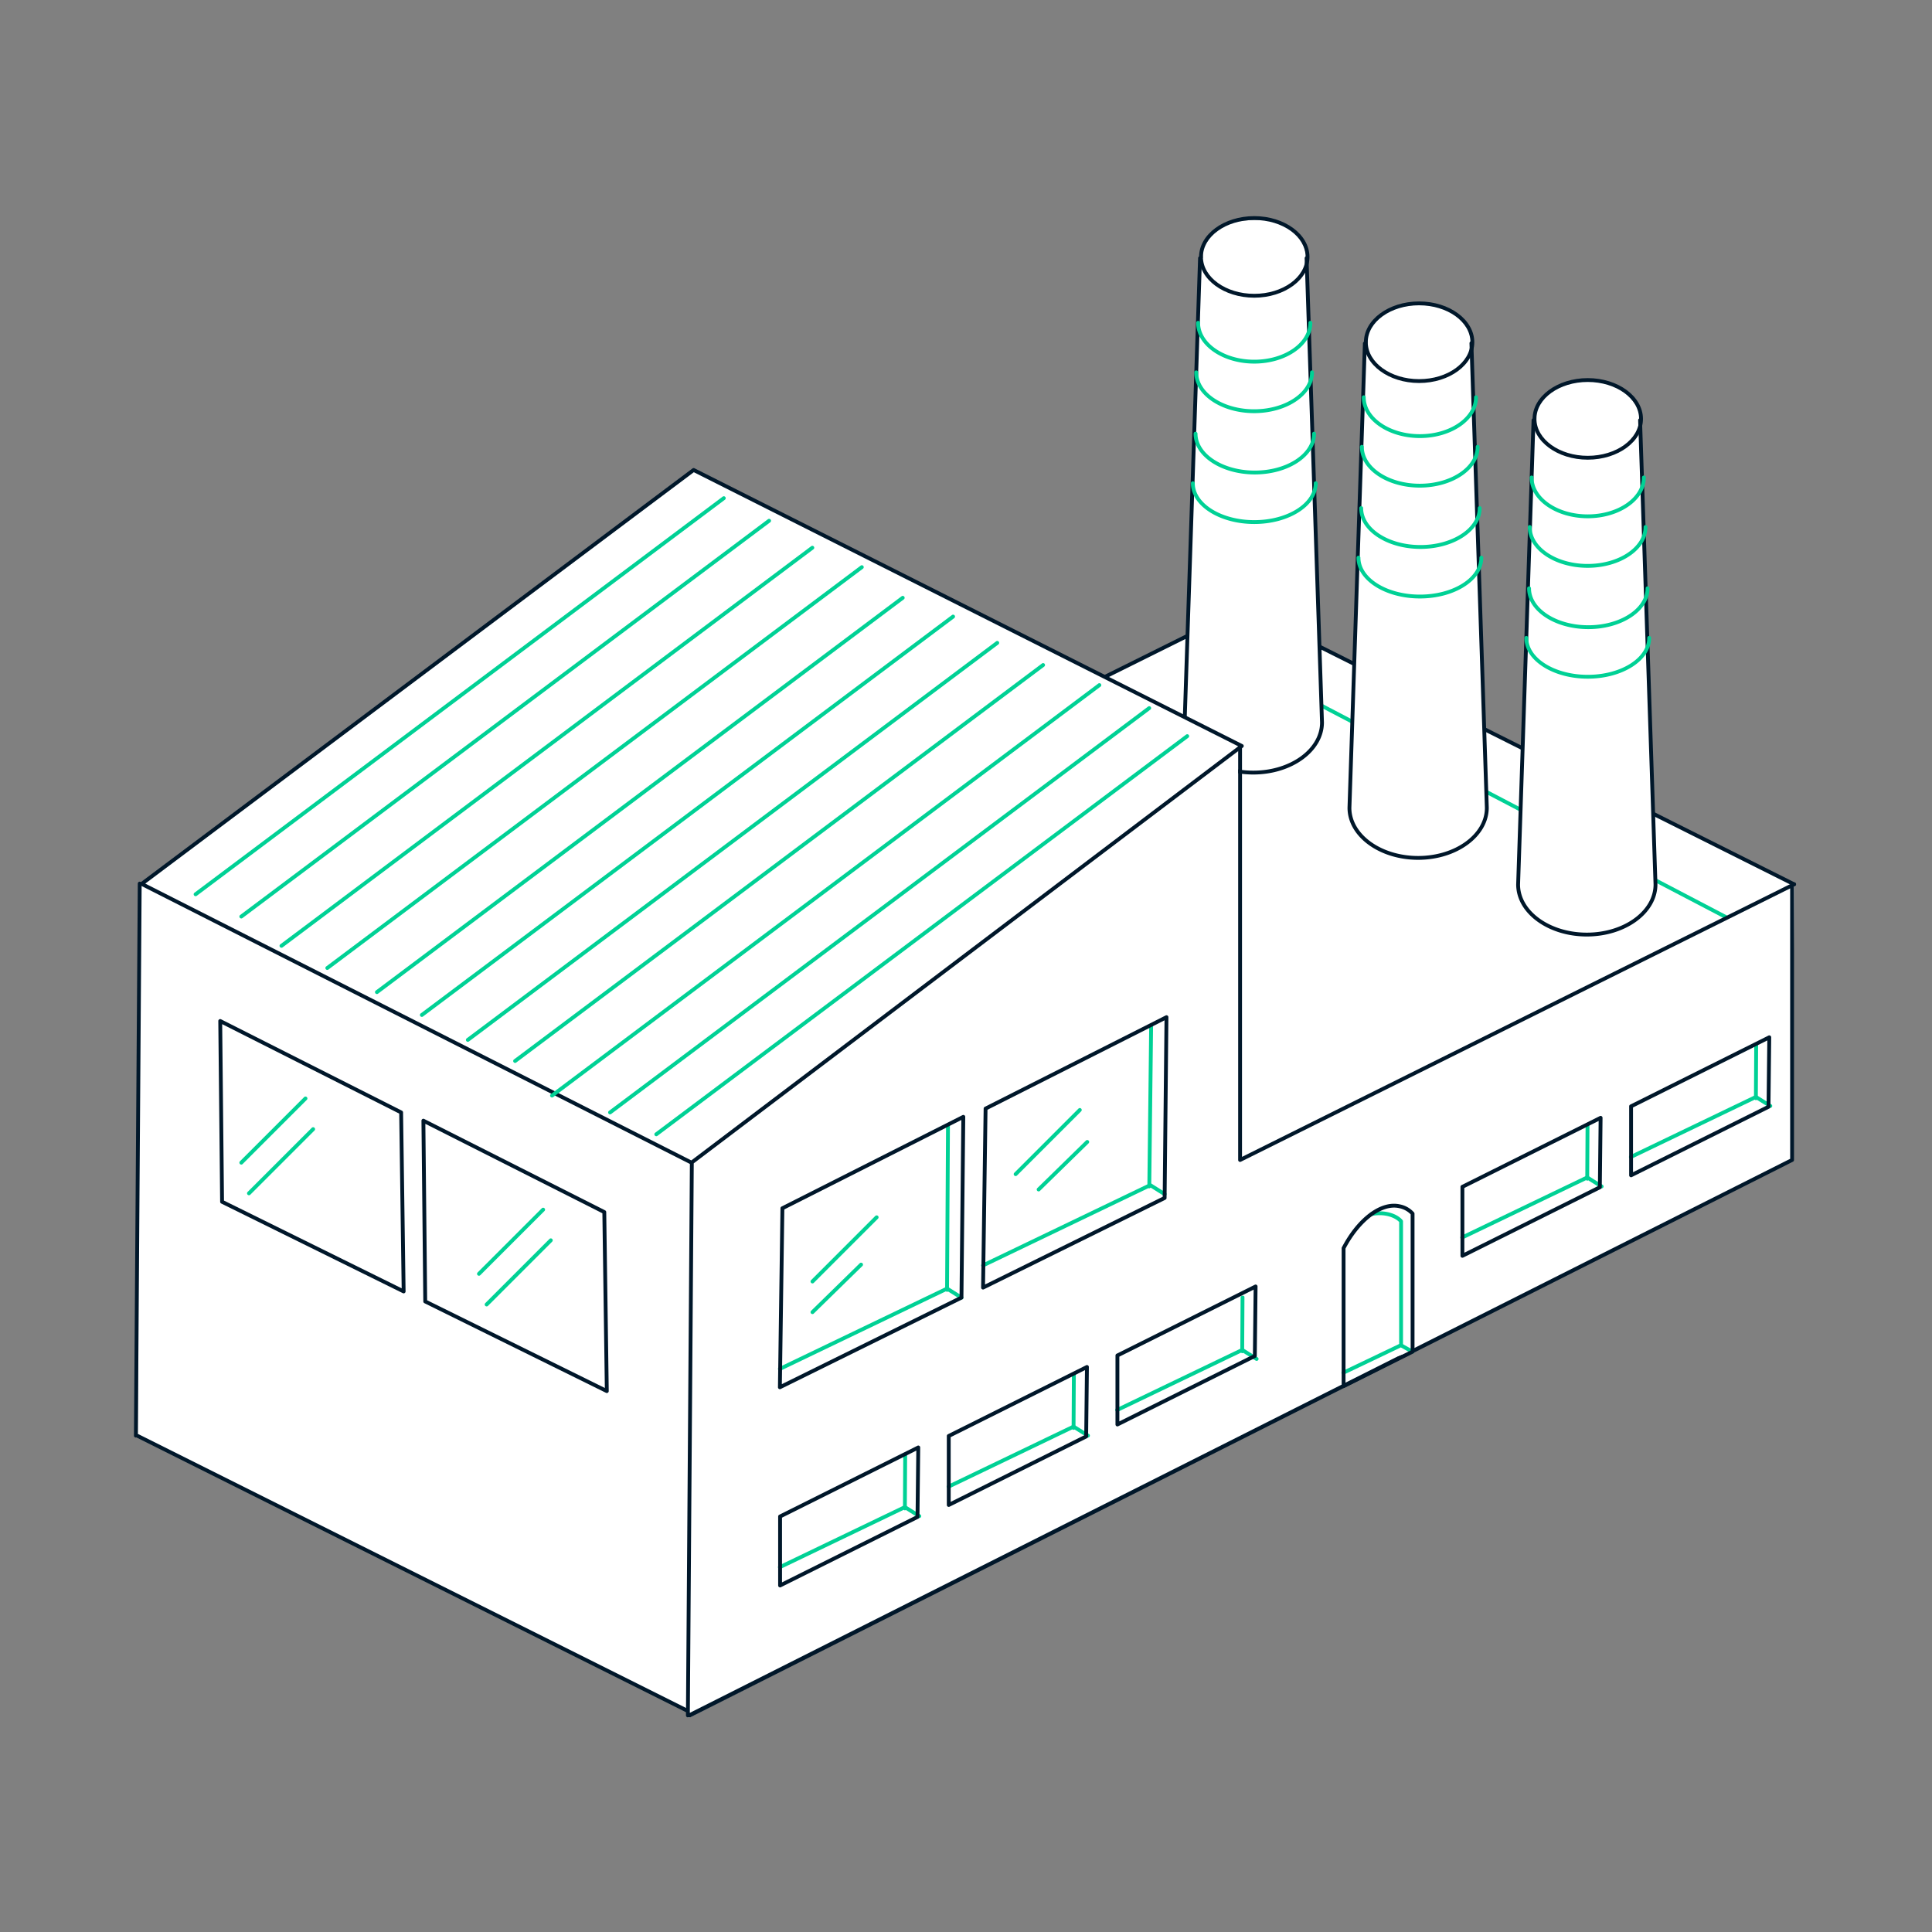 <svg xmlns="http://www.w3.org/2000/svg" viewBox="0 0 504 504.05"><rect x="0" y="0" width="504" height="504.05" fill="#808080" stroke="none"/><defs><style>.cls-1{fill:#fff;}.cls-2{fill:#00d195;}.cls-3{fill:#00172a;}</style></defs><title>CVD_SectorIllustration_Industrial</title><g id="Layer_12" data-name="Layer 12"><polygon class="cls-1" points="180.949 122.602 36.449 230.583 35.949 374.602 179.949 446.602 467.5 302.602 468.049 230.676 432.327 212.81 327.818 160.121 309.525 165.892 286.793 177.288 180.949 122.602"/><path class="cls-1" d="M312.25,91l1.554-23.98s-1.653-9.25,13.396-9.635S341,69.25,341,71.5s1.25,38.111,1.25,38.111L312.25,91"/><path class="cls-1" d="M355.25,113l1.554-23.98s-1.653-9.25,13.396-9.635S384,91.25,384,93.5s1.25,38.111,1.25,38.111L355.25,113"/><path class="cls-1" d="M399.25,133l1.554-23.98s-1.653-9.25,13.396-9.635S428,111.25,428,113.5s1.25,38.111,1.25,38.111L399.25,133"/></g><g id="Layer_11" data-name="Layer 11"><path class="cls-2" d="M450.505,239.881a.503.503,0,0,1-.231-.057L344.486,184.507a.5.5,0,0,1-.212-.675.505.505,0,0,1,.675-.212L450.736,238.938a.5.5,0,0,1-.231.943Z"/><path class="cls-3" d="M467.998,231.176a.495.495,0,0,1-.224-.053l-143.75-72a.5.5,0,1,1,.447-.895l143.75,72a.5.5,0,0,1-.224.947Z"/><path class="cls-3" d="M285.282,178.538a.5.5,0,0,1-.223-.948l38.966-19.362a.5.5,0,1,1,.445.896l-38.966,19.362A.502.502,0,0,1,285.282,178.538Z"/><path class="cls-3" d="M179.949,447.103a.498.498,0,0,1-.224-.053l-144-72a.5.5,0,0,1,.447-.895l144,72a.5.5,0,0,1-.224.947Z"/><path class="cls-3" d="M35.449,375h-.004a.458.458,0,0,1-.496-.453l1-144.035a.514.514,0,0,1,.5-.512h.004a.536.536,0,0,1,.496.545l-1,143.989A.475.475,0,0,1,35.449,375Z"/><path class="cls-1" d="M340.846,67.354l4.023,121.121c0,7.218-8.023,13.07-17.92,13.07s-17.92-5.852-17.92-13.07l4.023-121.121"/><path class="cls-3" d="M326.949,202.044c-10.157,0-18.42-6.087-18.42-13.569l4.023-121.138a.479.479,0,0,1,.517-.483.501.501,0,0,1,.483.517L309.529,188.491c0,6.914,7.814,12.553,17.42,12.553s17.42-5.639,17.42-12.569L340.346,67.37a.501.501,0,0,1,.483-.517.479.479,0,0,1,.517.483L345.369,188.458C345.369,195.957,337.106,202.044,326.949,202.044Z"/><polyline class="cls-1" points="323 195 323 302.602 467.549 230.676 467 230.602 467 302.602 179.949 448 179.449 448 180.225 304.198"/><path class="cls-3" d="M179.949,448h-.5a.5.5,0,0,1-.5-.504l1.025-143.776c.002-.274.226-.72.5-.72h.004c.275,0,.498.451.496.728l-1.021,143.099L467,302.295V231.756L323.723,303.05A.5.5,0,0,1,323,302.603V195a.5.5,0,0,1,1,0V301.795l143-71.155v-.037a.501.501,0,0,1,.566-.496l.549.074a.499.499,0,0,1,.156.942L468,231.259v71.344a.5.5,0,0,1-.275.446L180.174,447.946A.497.497,0,0,1,179.949,448Z"/><path class="cls-3" d="M158.3,363.395a.509.509,0,0,1-.222-.052L110.71,339.958a.5.5,0,0,1-.278-.443l-.482-47.157a.5.5,0,0,1,.726-.451L157.868,315.749a.501.501,0,0,1,.274.439l.657,46.699a.5.5,0,0,1-.5.507Zm-46.871-24.197L157.788,362.084l-.642-45.579-46.188-23.335Z"/><path class="cls-3" d="M105.3,337.395a.509.509,0,0,1-.222-.052L57.71,313.958a.5.5,0,0,1-.278-.443l-.482-47.157a.5.5,0,0,1,.726-.451L104.868,289.749a.501.501,0,0,1,.274.439l.657,46.699a.5.5,0,0,1-.5.507ZM58.429,313.197,104.788,336.084l-.642-45.579L57.958,267.17Z"/><path class="cls-1" d="M427.846,109.611l4.023,121.121c0,7.218-8.023,13.07-17.92,13.07s-17.92-5.852-17.92-13.07l4.023-121.121"/><path class="cls-3" d="M413.949,244.301c-10.157,0-18.42-6.087-18.42-13.569l4.023-121.138a.493.493,0,0,1,.517-.483.501.501,0,0,1,.483.517L396.529,230.748c0,6.914,7.814,12.553,17.42,12.553s17.42-5.639,17.42-12.569L427.346,109.627a.501.501,0,0,1,.483-.517.485.485,0,0,1,.517.483l4.023,121.121C432.369,238.214,424.106,244.301,413.949,244.301Z"/><path class="cls-3" d="M414.2,119.912c-7.938,0-14.396-4.771-14.396-10.636s6.458-10.635,14.396-10.635,14.396,4.771,14.396,10.635S422.139,119.912,414.2,119.912Zm0-20.271c-7.387,0-13.396,4.322-13.396,9.635,0,5.313,6.01,9.636,13.396,9.636s13.396-4.322,13.396-9.636C427.597,103.964,421.587,99.642,414.2,99.642Z"/><path class="cls-1" d="M383.846,89.611l4.023,121.121c0,7.218-8.023,13.07-17.92,13.07s-17.92-5.852-17.92-13.07l4.023-121.121"/><path class="cls-3" d="M369.949,224.301c-10.157,0-18.42-6.087-18.42-13.569l4.023-121.138a.471.471,0,0,1,.517-.483.501.501,0,0,1,.483.517L352.529,210.748c0,6.914,7.814,12.553,17.42,12.553s17.42-5.639,17.42-12.569L383.346,89.572A.546.546,0,0,1,383.829,89h.017a.551.551,0,0,1,.5.539l4.023,121.149C388.369,218.186,380.106,224.301,369.949,224.301Z"/><path class="cls-3" d="M370.2,99.912c-7.938,0-14.396-4.771-14.396-10.636s6.458-10.635,14.396-10.635,14.396,4.771,14.396,10.635S378.139,99.912,370.2,99.912Zm0-20.271c-7.387,0-13.396,4.322-13.396,9.635,0,5.313,6.01,9.636,13.396,9.636s13.396-4.322,13.396-9.636C383.597,83.964,377.587,79.642,370.2,79.642Z"/><path class="cls-3" d="M327.2,77.655c-7.938,0-14.396-4.771-14.396-10.636s6.458-10.635,14.396-10.635,14.396,4.771,14.396,10.635S335.139,77.655,327.2,77.655Zm0-20.271c-7.387,0-13.396,4.322-13.396,9.635,0,5.313,6.01,9.636,13.396,9.636s13.396-4.322,13.396-9.636C340.597,61.707,334.587,57.385,327.2,57.385Z"/><path class="cls-2" d="M327.195,94.845c-8.349,0-15.142-4.771-15.142-10.636a.5.5,0,0,1,1,0c0,5.313,6.344,9.636,14.142,9.636,7.797,0,14.141-4.322,14.141-9.636a.5.5,0,0,1,1,0C342.336,90.073,335.544,94.845,327.195,94.845Z"/><path class="cls-2" d="M327.162,107.773c-8.604,0-15.603-4.771-15.603-10.636a.5.5,0,0,1,1,0c0,5.313,6.551,9.636,14.603,9.636,8.053,0,14.604-4.322,14.604-9.636a.5.5,0,0,1,1,0C342.766,103.002,335.766,107.773,327.162,107.773Z"/><path class="cls-2" d="M327.341,123.765c-8.798,0-15.956-4.771-15.956-10.636a.5.5,0,0,1,1,0c0,5.313,6.709,9.636,14.956,9.636s14.956-4.322,14.956-9.636a.5.5,0,0,1,1,0C343.297,118.993,336.139,123.765,327.341,123.765Z"/><path class="cls-2" d="M327.2,136.693c-9.112,0-16.525-4.771-16.525-10.636a.5.5,0,1,1,1,0c0,5.313,6.965,9.636,15.525,9.636,8.562,0,15.526-4.322,15.526-9.636a.5.5,0,1,1,1,0C343.727,131.922,336.312,136.693,327.2,136.693Z"/><polygon class="cls-1" points="180.39 303.3 323.949 194.602 180.949 122.602 36.957 230.583 180.39 303.3"/><path class="cls-3" d="M180.391,303.8a.505.505,0,0,1-.227-.054L36.73,231.029a.501.501,0,0,1-.073-.847L180.649,122.202a.501.501,0,0,1,.524-.046l143,72a.499.499,0,0,1,.077.845L180.692,303.698A.497.497,0,0,1,180.391,303.8ZM37.9,230.501l142.438,72.212L323.008,194.688l-142.007-71.5Z"/><path class="cls-2" d="M365.5,351.5a.5.5,0,0,1-.5-.5V318.79c-.984-1.054-3.569-2.271-7.098-1.586a.51.51,0,0,1-.586-.396.501.501,0,0,1,.396-.586c3.84-.745,6.93.549,8.174,2.063a.501.501,0,0,1,.113.317V351A.5.5,0,0,1,365.5,351.5Z"/><path class="cls-2" d="M370.405,114.269c-8.349,0-15.142-4.771-15.142-10.636a.5.5,0,0,1,1,0c0,5.313,6.344,9.636,14.142,9.636,7.797,0,14.141-4.322,14.141-9.636a.5.5,0,0,1,1,0C385.546,109.497,378.754,114.269,370.405,114.269Z"/><path class="cls-2" d="M370.372,127.197c-8.604,0-15.603-4.771-15.603-10.636a.5.5,0,0,1,1,0c0,5.313,6.551,9.636,14.603,9.636,8.053,0,14.604-4.322,14.604-9.636a.5.5,0,0,1,1,0C385.976,122.426,378.976,127.197,370.372,127.197Z"/><path class="cls-2" d="M370.551,143.188c-8.798,0-15.956-4.771-15.956-10.636a.5.5,0,0,1,1,0c0,5.313,6.709,9.636,14.956,9.636s14.956-4.322,14.956-9.636a.5.5,0,0,1,1,0C386.507,138.417,379.349,143.188,370.551,143.188Z"/><path class="cls-2" d="M370.41,156.117c-9.112,0-16.525-4.771-16.525-10.636a.5.5,0,1,1,1,0c0,5.313,6.965,9.636,15.525,9.636,8.562,0,15.526-4.322,15.526-9.636a.5.5,0,1,1,1,0C386.937,151.346,379.522,156.117,370.41,156.117Z"/><path class="cls-2" d="M414.195,135.192c-8.349,0-15.142-4.771-15.142-10.635a.5.5,0,0,1,1,0c0,5.312,6.344,9.635,14.142,9.635,7.797,0,14.141-4.322,14.141-9.635a.5.5,0,1,1,1,0C429.336,130.422,422.544,135.192,414.195,135.192Z"/><path class="cls-2" d="M414.162,148.121c-8.604,0-15.603-4.771-15.603-10.635a.5.5,0,0,1,1,0c0,5.312,6.551,9.635,14.603,9.635,8.053,0,14.604-4.322,14.604-9.635a.5.5,0,0,1,1,0C429.766,143.351,422.766,148.121,414.162,148.121Z"/><path class="cls-2" d="M414.341,164.112c-8.798,0-15.956-4.771-15.956-10.635a.5.5,0,0,1,1,0c0,5.312,6.709,9.635,14.956,9.635s14.956-4.322,14.956-9.635a.5.5,0,0,1,1,0C430.297,159.342,423.139,164.112,414.341,164.112Z"/><path class="cls-2" d="M414.2,177.042c-9.112,0-16.525-4.771-16.525-10.636a.5.5,0,0,1,1,0c0,5.313,6.965,9.636,15.525,9.636,8.562,0,15.526-4.322,15.526-9.636a.5.5,0,0,1,1,0C430.727,172.271,423.312,177.042,414.2,177.042Z"/><line class="cls-1" x1="188.816" y1="129.959" x2="51.027" y2="233.288"/><path class="cls-2" d="M51.026,233.788a.5.5,0,0,1-.3-.9l137.79-103.329a.5.5,0,1,1,.6.801l-137.79,103.329A.498.498,0,0,1,51.026,233.788Z"/><line class="cls-1" x1="200.633" y1="135.846" x2="62.949" y2="239.096"/><path class="cls-2" d="M62.949,239.597a.5.5,0,0,1-.3-.9l137.684-103.25a.5.5,0,0,1,.6.801L63.249,239.497A.498.498,0,0,1,62.949,239.597Z"/><line class="cls-1" x1="211.911" y1="142.888" x2="73.427" y2="246.738"/><path class="cls-2" d="M73.427,247.238a.5.5,0,0,1-.3-.9L211.611,142.487a.5.5,0,0,1,.6.801L73.727,247.139A.498.498,0,0,1,73.427,247.238Z"/><line class="cls-1" x1="224.821" y1="147.955" x2="85.387" y2="252.518"/><path class="cls-2" d="M85.387,253.019a.5.5,0,0,1-.3-.9L224.521,147.555a.5.5,0,0,1,.6.801L85.687,252.919A.498.498,0,0,1,85.387,253.019Z"/><line class="cls-1" x1="235.493" y1="155.951" x2="98.327" y2="258.813"/><path class="cls-2" d="M98.326,259.313a.5.5,0,0,1-.3-.9l137.167-102.862a.5.5,0,0,1,.6.801L98.626,259.214A.498.498,0,0,1,98.326,259.313Z"/><line class="cls-1" x1="248.633" y1="160.846" x2="110.047" y2="264.773"/><path class="cls-2" d="M110.047,265.273a.5.5,0,0,1-.3-.9L248.333,160.446a.5.5,0,0,1,.6.801L110.347,265.174A.498.498,0,0,1,110.047,265.273Z"/><line class="cls-1" x1="260.153" y1="167.707" x2="122.047" y2="271.273"/><path class="cls-2" d="M122.047,271.773a.5.5,0,0,1-.3-.9L259.853,167.307a.5.5,0,0,1,.6.801L122.347,271.674A.498.498,0,0,1,122.047,271.773Z"/><line class="cls-1" x1="272.113" y1="173.487" x2="134.375" y2="276.777"/><path class="cls-2" d="M134.375,277.277a.5.5,0,0,1-.3-.9l137.737-103.291a.5.5,0,0,1,.6.801l-137.737,103.291A.498.498,0,0,1,134.375,277.277Z"/><line class="cls-1" x1="286.793" y1="178.727" x2="144.007" y2="285.803"/><path class="cls-2" d="M144.007,286.304a.5.5,0,0,1-.3-.9L286.493,178.326a.5.5,0,1,1,.6.801L144.307,286.204A.498.498,0,0,1,144.007,286.304Z"/><line class="cls-1" x1="299.793" y1="184.727" x2="159.147" y2="290.199"/><path class="cls-2" d="M159.146,290.698a.5.5,0,0,1-.3-.9L299.493,184.326a.5.5,0,1,1,.6.801L159.446,290.599A.498.498,0,0,1,159.146,290.698Z"/><line class="cls-1" x1="309.71" y1="192.039" x2="171.207" y2="295.903"/><path class="cls-2" d="M171.207,296.403a.5.5,0,0,1-.3-.9L309.41,191.639a.5.5,0,1,1,.6.801L171.507,296.304A.498.498,0,0,1,171.207,296.403Z"/><polyline class="cls-1" points="350.449 358.102 365.449 350.935 368.449 352.602"/><path class="cls-2" d="M350.449,358.603a.5.5,0,0,1-.216-.951l15-7.167a.504.504,0,0,1,.459.014l3,1.667a.502.502,0,0,1,.194.681.507.507,0,0,1-.681.194l-2.774-1.542-14.767,7.056A.5.5,0,0,1,350.449,358.603Z"/><path class="cls-2" d="M236.059,394h-.003c-.276,0-.499-.398-.497-.674l.078-13.85a.483.483,0,0,1,.5-.476h.003c.276,0,.499.12.497.396l-.078,13.989C236.557,393.66,236.333,394,236.059,394Z"/><path class="cls-2" d="M203.449,409.319a.5.5,0,0,1-.217-.951l32.609-15.662a.502.502,0,0,1,.482.027l3.76,2.353a.5.5,0,0,1-.531.848l-3.526-2.206-32.36,15.543A.504.504,0,0,1,203.449,409.319Z"/><path class="cls-2" d="M280.059,373h-.003c-.276,0-.499-.398-.497-.674l.078-13.85a.483.483,0,0,1,.5-.476h.003c.276,0,.499.12.497.396l-.078,13.989C280.557,372.66,280.333,373,280.059,373Z"/><path class="cls-2" d="M247.449,388.319a.5.5,0,0,1-.217-.951l32.609-15.662a.504.504,0,0,1,.482.027l3.76,2.353a.5.5,0,0,1-.531.848l-3.526-2.206-32.36,15.543A.504.504,0,0,1,247.449,388.319Z"/><path class="cls-2" d="M324.059,353h-.003c-.276,0-.499-.398-.497-.674l.078-13.85a.483.483,0,0,1,.5-.476h.003c.276,0,.499.12.497.396l-.078,13.989C324.557,352.66,324.333,353,324.059,353Z"/><path class="cls-2" d="M291.449,368.319a.5.5,0,0,1-.217-.951l32.609-15.662a.502.502,0,0,1,.482.027l3.76,2.353a.5.5,0,0,1-.531.848l-3.526-2.206-32.36,15.543A.504.504,0,0,1,291.449,368.319Z"/><path class="cls-2" d="M414.059,308h-.003c-.276,0-.499-.398-.497-.674l.078-13.85a.483.483,0,0,1,.5-.476h.003c.276,0,.499.12.497.396l-.078,13.989C414.557,307.66,414.333,308,414.059,308Z"/><path class="cls-2" d="M381.449,323.319a.5.5,0,0,1-.217-.951l32.609-15.662a.502.502,0,0,1,.482.027l3.76,2.353a.5.5,0,0,1-.531.848l-3.526-2.206-32.36,15.543A.504.504,0,0,1,381.449,323.319Z"/><path class="cls-2" d="M458.059,287h-.003c-.276,0-.499-.398-.497-.674l.078-13.85a.483.483,0,0,1,.5-.476h.003c.276,0,.499.12.497.396l-.078,13.989C458.557,286.66,458.333,287,458.059,287Z"/><path class="cls-2" d="M425.449,302.319a.5.5,0,0,1-.217-.951l32.609-15.662a.502.502,0,0,1,.482.027l3.76,2.353a.5.5,0,0,1-.531.848l-3.526-2.206-32.36,15.543A.504.504,0,0,1,425.449,302.319Z"/><path class="cls-2" d="M247.059,337h-.003c-.276,0-.499-.398-.497-.674l.241-42.817a.511.511,0,0,1,.5-.509h.003a.441.441,0,0,1,.497.429l-.241,42.939C247.557,336.644,247.333,337,247.059,337Z"/><path class="cls-2" d="M299.818,310h-.006c-.276,0-.497-.401-.494-.677l.481-41.817a.51.51,0,0,1,.5-.506h.006a.44.44,0,0,1,.494.432l-.481,41.939C300.315,309.646,300.092,310,299.818,310Z"/><path class="cls-2" d="M203.449,357.603a.5.5,0,0,1-.217-.951l43.609-20.945a.504.504,0,0,1,.482.027l3.76,2.353a.5.5,0,0,1-.531.848l-3.526-2.206L203.666,357.554A.504.504,0,0,1,203.449,357.603Z"/><path class="cls-2" d="M256.449,330.603a.5.5,0,0,1-.217-.951l43.609-20.945a.504.504,0,0,1,.482.027l3.76,2.353a.5.5,0,0,1-.531.848l-3.526-2.206L256.666,330.554A.504.504,0,0,1,256.449,330.603Z"/><path class="cls-3" d="M256.449,336.395a.5.5,0,0,1-.5-.507l.658-46.699a.501.501,0,0,1,.274-.439l47.192-23.843a.5.5,0,0,1,.726.451l-.481,47.157a.5.5,0,0,1-.278.443L256.671,336.343A.509.509,0,0,1,256.449,336.395Zm1.154-46.89-.643,45.579,46.36-22.887.47-46.027Z"/><path class="cls-3" d="M203.449,362.395a.5.5,0,0,1-.5-.507l.658-46.699a.501.501,0,0,1,.274-.439l47.192-23.843a.5.5,0,0,1,.726.451l-.481,47.157a.5.5,0,0,1-.278.443L203.671,362.343A.509.509,0,0,1,203.449,362.395Zm1.154-46.89-.643,45.579,46.36-22.887.47-46.027Z"/><path class="cls-3" d="M203.5,414.103a.501.501,0,0,1-.5-.5v-18a.501.501,0,0,1,.276-.447l36.05-18a.5.5,0,0,1,.724.453l-.2,18.125a.5.5,0,0,1-.277.441l-35.85,17.875A.497.497,0,0,1,203.5,414.103Zm.5-18.19v16.883L238.853,395.416l.188-17Z"/><path class="cls-3" d="M247.5,393.103a.501.501,0,0,1-.5-.5v-18a.501.501,0,0,1,.276-.447l36.05-18a.5.5,0,0,1,.724.453l-.2,18.125a.5.5,0,0,1-.277.441l-35.85,17.875A.497.497,0,0,1,247.5,393.103Zm.5-18.19v16.883L282.853,374.416l.188-17Z"/><path class="cls-3" d="M291.5,372.103a.501.501,0,0,1-.5-.5v-18a.501.501,0,0,1,.276-.447l36.05-18a.5.5,0,0,1,.724.453l-.2,18.125a.5.5,0,0,1-.277.441l-35.85,17.875A.497.497,0,0,1,291.5,372.103Zm.5-18.19v16.883L326.853,353.416l.188-17Z"/><path class="cls-3" d="M381.5,328.103a.501.501,0,0,1-.5-.5v-18a.501.501,0,0,1,.276-.447l36.05-18a.5.5,0,0,1,.724.453l-.2,18.125a.5.5,0,0,1-.277.441l-35.85,17.875A.497.497,0,0,1,381.5,328.103Zm.5-18.19v16.883L416.853,309.416l.188-17Z"/><path class="cls-3" d="M425.5,307.103a.501.501,0,0,1-.5-.5v-18a.501.501,0,0,1,.276-.447l36.05-18a.5.5,0,0,1,.724.453l-.2,18.125a.5.5,0,0,1-.277.441l-35.85,17.875A.497.497,0,0,1,425.5,307.103Zm.5-18.19v16.883L460.853,288.416l.188-17Z"/><path class="cls-3" d="M350.5,362.103a.499.499,0,0,1-.5-.5v-36a.5.5,0,0,1,.057-.231c4.088-7.818,10.192-12.306,15.153-11.178a6.628,6.628,0,0,1,3.677,2.092.501.501,0,0,1,.113.317v36a.501.501,0,0,1-.276.447l-18,9A.501.501,0,0,1,350.5,362.103Zm.5-36.377v35.068l17-8.5V316.787a5.763,5.763,0,0,0-3.011-1.619C360.553,314.166,354.814,318.499,351,325.726Z"/><path class="cls-2" d="M62.949,303.8a.5.5,0,0,1-.354-.854l16.735-16.735a.5.5,0,1,1,.707.707L63.303,303.653A.498.498,0,0,1,62.949,303.8Z"/><path class="cls-2" d="M64.949,311.8a.5.5,0,0,1-.354-.854l16.735-16.735a.5.5,0,1,1,.707.707L65.303,311.653A.498.498,0,0,1,64.949,311.8Z"/><path class="cls-2" d="M124.949,332.8a.5.5,0,0,1-.354-.854l16.735-16.735a.5.5,0,1,1,.707.707l-16.735,16.735A.498.498,0,0,1,124.949,332.8Z"/><path class="cls-2" d="M126.949,340.8a.5.5,0,0,1-.354-.854l16.735-16.735a.5.5,0,1,1,.707.707l-16.735,16.735A.498.498,0,0,1,126.949,340.8Z"/><path class="cls-2" d="M211.949,334.8a.5.5,0,0,1-.354-.854l16.735-16.735a.5.5,0,1,1,.707.707l-16.735,16.735A.498.498,0,0,1,211.949,334.8Z"/><path class="cls-2" d="M211.949,342.8a.5.5,0,0,1-.35-.857l12.685-12.405a.5.5,0,0,1,.699.715l-12.685,12.405A.501.501,0,0,1,211.949,342.8Z"/><path class="cls-2" d="M264.949,306.8a.5.5,0,0,1-.354-.854l16.735-16.735a.5.5,0,1,1,.707.707l-16.735,16.735A.498.498,0,0,1,264.949,306.8Z"/><path class="cls-2" d="M270.949,310.8a.5.5,0,0,1-.35-.857l12.685-12.405a.5.5,0,0,1,.699.715l-12.685,12.405A.501.501,0,0,1,270.949,310.8Z"/></g></svg>